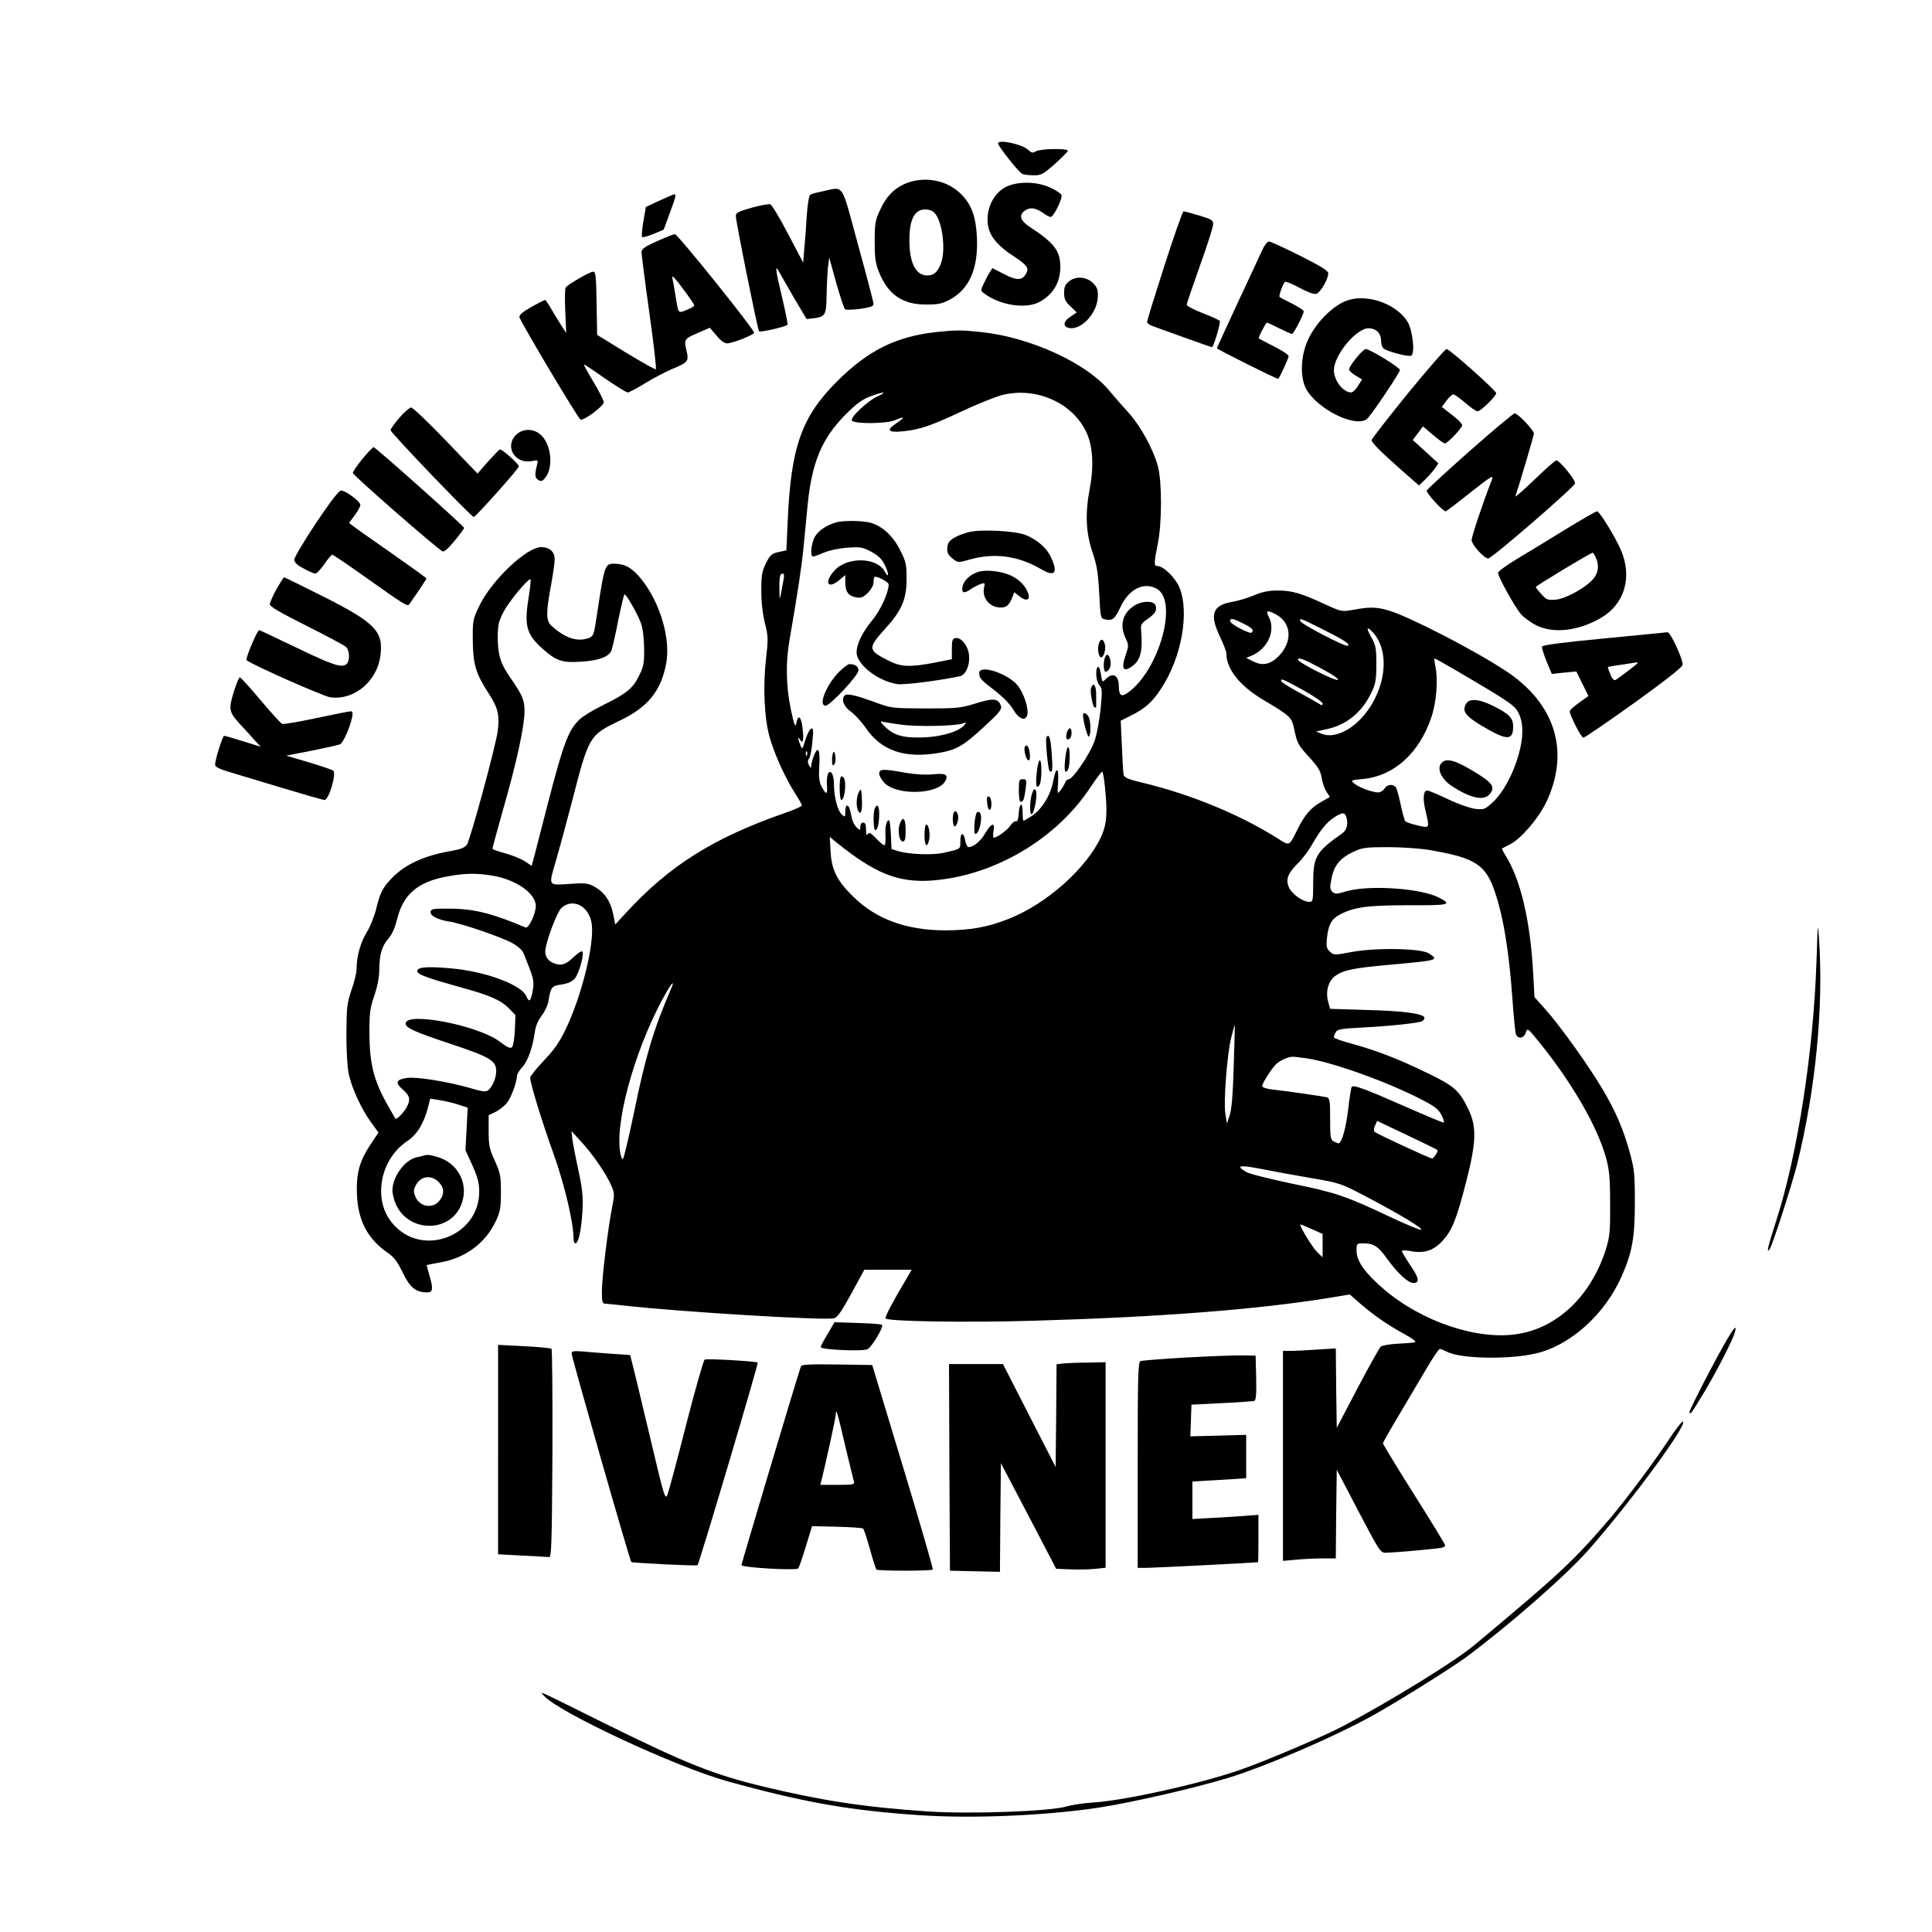 <?xml version="1.0" encoding="UTF-8" standalone="yes"?>
<svg version="1.0" xmlns="http://www.w3.org/2000/svg" width="100mm" height="100mm" viewBox="0 0 1024 1024" preserveAspectRatio="xMidYMid meet">
  <g transform="translate(0,1024) scale(0.1,-0.1)" fill="#000000" stroke="none">
    <path d="M5290 9480 c0 -15 110 -154 129 -162 9 -4 36 -7 59 -7 40 -1 50 5
113 60 38 34 69 66 69 70 0 14 -148 11 -170 -3 -16 -10 -23 -9 -42 9 -32 29
-158 56 -158 33z"/>
    <path d="M4812 9272 c-68 -25 -113 -69 -148 -146 -25 -54 -28 -72 -28 -166 0
-84 4 -116 22 -160 48 -121 125 -175 252 -174 64 0 83 4 128 28 100 56 147
163 140 325 -5 109 -27 174 -81 229 -71 74 -185 99 -285 64z m142 -161 c40
-45 59 -188 35 -262 -17 -49 -38 -69 -74 -69 -61 0 -95 66 -95 186 0 112 27
164 85 164 19 0 39 -8 49 -19z"/>
    <path d="M5322 9244 c-67 -40 -103 -134 -82 -214 14 -52 55 -98 134 -149 73
-48 83 -64 61 -97 -21 -32 -51 -30 -119 6 l-56 29 -14 -22 c-8 -12 -22 -39
-32 -60 -17 -36 -17 -38 2 -52 81 -62 217 -84 290 -47 74 38 114 104 114 187
0 85 -32 127 -160 211 -54 35 -62 65 -26 89 28 18 55 14 98 -16 14 -11 31 -19
37 -19 15 0 64 99 57 116 -3 8 -29 26 -58 39 -76 36 -186 35 -246 -1z"/>
    <path d="M4360 9226 c-30 -6 -60 -14 -66 -18 -6 -4 -14 -54 -18 -110 -3 -57
-9 -136 -13 -176 l-6 -74 -80 152 c-43 83 -86 154 -94 157 -8 3 -53 -5 -99
-18 -71 -20 -84 -27 -84 -44 0 -29 116 -604 123 -611 7 -7 145 25 151 35 2 3
-11 71 -30 150 -34 141 -38 176 -14 129 7 -12 42 -74 78 -136 l67 -113 38 4
c61 8 67 18 68 121 1 50 4 116 7 146 l7 55 37 -134 c21 -74 42 -137 48 -141 5
-3 41 -2 80 3 54 8 70 14 70 26 0 9 -37 150 -82 313 -92 338 -72 308 -188 284z"/>
    <path d="M3494 9176 l-71 -33 -13 -77 c-7 -42 -10 -79 -7 -82 3 -4 31 4 61 16
l54 23 31 85 c33 88 36 102 24 102 -5 -1 -40 -16 -79 -34z"/>
    <path d="M6172 8833 c-51 -159 -93 -293 -92 -300 0 -6 12 -15 28 -21 15 -5 91
-33 169 -61 78 -28 144 -51 147 -51 8 0 47 131 41 139 -2 4 -43 23 -90 41 -47
18 -85 38 -85 45 0 7 32 100 70 207 39 108 70 206 70 220 0 21 -8 26 -75 46
-41 12 -78 22 -82 22 -5 0 -50 -129 -101 -287z"/>
    <path d="M3483 8962 c-63 -28 -83 -42 -83 -57 0 -11 18 -154 41 -318 23 -164
39 -301 35 -304 -3 -3 -74 37 -158 88 l-153 94 -3 168 c-2 145 -5 167 -18 167
-18 0 -135 -68 -146 -84 -4 -6 -5 -63 -2 -126 l5 -115 -26 40 c-14 22 -38 61
-53 87 -15 27 -30 48 -33 48 -4 0 -37 -17 -73 -37 -47 -27 -65 -43 -63 -54 7
-27 311 -538 324 -543 17 -7 123 72 123 92 0 9 -24 58 -54 107 -30 50 -53 91
-51 93 1 2 51 -31 110 -73 60 -41 114 -75 122 -75 7 0 48 21 91 48 42 26 107
60 144 76 84 35 89 41 78 91 -16 66 -14 69 56 99 l66 29 35 -41 c22 -27 43
-42 57 -42 27 0 139 44 143 56 4 14 -406 524 -420 523 -6 0 -49 -17 -94 -37z
m197 -341 c0 -4 -18 -15 -41 -24 -46 -18 -43 -23 -59 78 -6 39 -14 81 -17 95
-4 15 18 -7 55 -58 34 -45 62 -86 62 -91z"/>
    <path d="M6692 8918 c-11 -24 -70 -150 -131 -281 -61 -131 -111 -240 -111
-243 0 -5 321 -166 325 -162 10 11 55 110 55 120 0 7 -35 31 -78 52 -42 22
-78 40 -80 42 -5 3 37 84 43 84 3 0 32 -13 65 -30 33 -16 63 -30 68 -30 8 0
62 103 62 120 0 5 -28 24 -62 41 -35 17 -65 33 -66 35 -6 5 19 73 29 80 5 3
39 -11 76 -31 36 -20 75 -35 87 -33 22 3 66 76 66 110 0 13 -41 38 -150 93
-82 41 -156 75 -164 75 -8 0 -24 -19 -34 -42z"/>
    <path d="M5668 8750 c-22 -17 -28 -30 -28 -62 0 -33 6 -46 34 -72 l33 -32 -34
-23 c-39 -25 -41 -54 -3 -60 62 -8 140 74 148 157 3 40 0 53 -19 76 -33 38
-94 46 -131 16z"/>
    <path d="M7148 8650 c-76 -23 -169 -113 -214 -208 -40 -84 -45 -199 -12 -262
59 -109 263 -210 324 -160 21 18 174 245 174 259 0 13 -160 111 -181 111 -16
0 -89 -90 -89 -109 0 -5 15 -19 34 -31 l35 -21 -21 -34 c-11 -19 -28 -35 -37
-35 -42 0 -91 63 -91 118 0 79 118 222 183 222 41 0 67 -26 67 -67 0 -17 6
-35 13 -40 22 -17 134 -46 147 -38 21 13 7 136 -20 180 -57 92 -206 147 -312
115z"/>
    <path d="M4963 8480 c-213 -23 -363 -97 -529 -264 -186 -186 -242 -347 -259
-737 l-7 -156 -41 -9 c-37 -8 -45 -15 -67 -59 -21 -43 -25 -64 -25 -145 0 -60
7 -123 19 -172 18 -71 18 -86 6 -191 -17 -147 -9 -317 20 -417 25 -88 82 -213
133 -293 21 -32 37 -61 37 -66 0 -5 -40 -23 -90 -40 -379 -132 -612 -279 -842
-529 l-57 -62 -11 55 c-14 68 -44 113 -95 143 -37 21 -48 23 -137 17 -116 -7
-112 -15 -69 131 16 55 52 189 81 299 92 357 92 357 256 436 148 71 218 157
245 303 24 130 -31 319 -130 444 -47 59 -85 82 -138 84 -58 2 -58 0 -99 -270
-15 -103 -19 -114 -41 -123 -62 -23 -126 -3 -200 64 -29 26 -30 67 -3 212 11
60 20 123 20 140 0 41 -27 65 -72 65 -76 0 -258 -172 -325 -306 -37 -77 -38
-80 -37 -189 1 -126 15 -174 85 -282 48 -74 58 -113 47 -198 -9 -73 -144 -572
-163 -601 -10 -16 -32 -25 -82 -34 -142 -24 -245 -71 -315 -143 -50 -52 -64
-80 -84 -164 -9 -37 -31 -93 -50 -124 -34 -56 -54 -129 -54 -195 0 -19 -12
-69 -27 -111 -24 -71 -26 -93 -27 -233 0 -95 5 -178 13 -215 17 -76 67 -184
118 -254 l39 -54 -41 -61 c-60 -90 -78 -157 -73 -269 6 -138 57 -234 164 -308
33 -22 51 -47 79 -105 38 -79 69 -104 130 -104 30 0 32 20 10 94 -8 27 -14 50
-13 51 2 1 34 7 73 14 133 24 239 103 293 219 23 49 27 70 27 152 0 86 -3 102
-32 167 -29 63 -33 82 -33 157 l0 85 35 17 c19 9 46 30 60 46 23 27 55 113 55
146 0 8 13 30 30 48 30 35 53 102 65 186 4 29 17 60 35 83 16 21 32 54 36 74
13 80 17 85 70 93 34 5 56 15 71 32 22 26 51 131 39 143 -3 4 -21 -7 -39 -24
-47 -44 -66 -52 -101 -42 -36 10 -56 34 -56 65 0 45 61 209 86 232 60 54 146
10 160 -83 16 -107 -54 -388 -140 -565 -30 -62 -60 -106 -113 -161 -40 -42
-73 -83 -73 -91 0 -29 60 -226 124 -404 59 -165 106 -365 106 -450 0 -13 4
-24 10 -24 16 0 31 71 37 170 4 79 0 117 -22 220 -15 69 -29 143 -32 165 l-4
40 50 -55 c61 -65 134 -171 160 -232 18 -40 19 -48 5 -118 -23 -119 -54 -375
-54 -445 0 -55 3 -65 18 -65 9 0 55 -5 102 -10 292 -33 1062 -80 1111 -67 18
5 40 37 92 132 l68 125 126 0 125 0 -22 -38 c-78 -131 -121 -212 -116 -220 10
-16 433 -23 790 -12 663 19 1175 59 1555 120 l115 19 55 -48 c78 -67 144 -112
231 -160 45 -24 68 -42 60 -45 -8 -3 -49 -6 -91 -8 -42 -2 -82 -9 -90 -15 -8
-6 -63 -106 -124 -221 l-110 -210 -3 211 -2 210 -98 -6 c-53 -4 -116 -7 -139
-7 l-43 0 0 -556 0 -557 68 6 c37 4 100 7 139 7 l73 0 2 235 3 235 115 -220
c109 -208 117 -220 143 -220 38 0 266 20 295 26 12 2 22 8 22 13 0 4 -74 126
-165 270 -91 144 -165 266 -165 271 0 5 40 75 89 157 48 81 114 192 145 245
32 54 62 98 67 98 6 0 23 -7 39 -15 71 -37 327 -42 469 -9 183 42 366 206 456
409 56 128 70 205 70 390 0 154 -3 179 -27 267 -35 125 -74 216 -142 331 -69
119 -230 344 -305 427 l-58 65 -7 127 c-15 276 -66 495 -145 621 -13 21 -22
39 -20 40 2 1 21 11 43 22 57 29 148 135 189 218 130 269 53 525 -209 699
-166 110 -515 290 -623 322 -65 19 -102 20 -187 4 -63 -11 -63 -11 -151 29
-127 59 -175 73 -251 73 -49 0 -83 -7 -127 -26 -33 -14 -84 -29 -114 -34 -104
-18 -121 -66 -67 -180 20 -41 36 -83 36 -94 0 -82 71 -172 198 -247 143 -85
149 -91 162 -156 15 -74 21 -83 85 -153 42 -46 55 -68 60 -103 4 -24 15 -57
25 -73 l19 -28 -49 -28 c-54 -31 -85 -67 -125 -148 -42 -85 -40 -84 -98 -47
-200 127 -462 236 -720 298 -80 19 -98 27 -102 44 -2 11 -6 80 -9 152 l-6 133
52 26 c78 39 115 72 162 144 109 164 152 408 96 539 -23 52 -84 111 -117 111
-17 0 -17 18 3 115 23 112 23 330 1 414 -25 91 -90 210 -155 283 -32 35 -79
89 -105 120 -122 146 -420 281 -677 308 -105 11 -132 11 -237 0z m-308 -339
c-57 -25 -153 -116 -139 -131 18 -18 183 -16 228 3 53 23 55 16 6 -17 -55 -36
-43 -50 35 -42 91 9 149 29 315 107 81 38 177 76 211 85 177 45 370 -38 445
-193 36 -72 43 -182 20 -302 -25 -132 -21 -231 13 -334 25 -72 31 -112 37
-221 7 -134 7 -134 32 -139 40 -8 50 1 82 68 44 93 122 132 190 95 117 -62 15
-433 -153 -552 -33 -24 -47 -14 -47 34 0 59 -31 77 -69 39 -19 -19 -19 -18
-26 25 -3 24 -10 42 -16 39 -15 -10 -10 -77 8 -97 15 -17 16 -30 6 -131 -7
-63 -21 -137 -33 -168 -24 -67 -114 -199 -135 -199 -7 0 -16 -8 -19 -17 -4
-10 -14 -28 -24 -41 -18 -23 -18 -22 -14 42 5 83 -11 86 -26 5 -14 -74 -59
-147 -112 -183 -22 -14 -42 -26 -45 -26 -3 0 -5 21 -5 47 0 58 -18 47 -21 -13
-2 -27 -7 -40 -14 -37 -7 2 -20 -8 -29 -22 -16 -24 -71 -65 -89 -65 -4 0 -5
16 -1 36 9 49 -12 42 -46 -15 -23 -40 -60 -70 -86 -71 -7 0 -15 16 -18 35 -9
47 -26 44 -26 -4 0 -43 4 -40 -88 -61 -58 -13 -184 -9 -242 9 l-35 11 -3 72
c-2 40 -6 75 -8 78 -13 12 -24 -31 -21 -77 2 -30 -1 -53 -6 -53 -5 0 -25 16
-44 37 -28 29 -37 33 -44 22 -6 -10 -9 -3 -9 24 0 26 -4 37 -15 37 -9 0 -15
-9 -15 -22 0 -20 -1 -20 -19 -4 -11 10 -23 32 -26 50 -11 53 -16 66 -26 66 -5
0 -9 -14 -9 -32 0 -30 -1 -31 -19 -14 -22 20 -41 94 -41 159 0 23 -5 49 -10
57 -17 25 -31 -8 -27 -62 4 -52 -4 -53 -29 -6 -12 24 -15 50 -12 104 6 89 -5
114 -27 62 -8 -21 -15 -45 -15 -55 -1 -17 -2 -16 -12 1 -8 14 -8 24 1 37 6 10
14 51 17 90 6 59 5 71 -7 67 -7 -2 -21 -29 -30 -59 -17 -54 -17 -54 -28 -26
-13 34 -14 47 -1 27 16 -26 21 -4 14 59 -7 65 -25 78 -34 25 -4 -22 -11 -5
-28 74 -26 123 -29 252 -6 378 41 236 64 388 73 484 6 58 15 155 21 217 22
230 75 358 200 484 56 57 89 81 130 97 68 26 100 28 45 3z m-501 -968 c-24
-130 -22 -125 -23 -52 -1 36 2 69 6 72 14 15 22 6 17 -20z m-1350 -85 c-27
-164 -16 -207 70 -285 74 -66 104 -77 208 -70 89 6 140 24 157 55 5 10 22 82
37 160 16 78 31 142 34 142 10 0 68 -102 86 -150 11 -28 17 -78 18 -135 1 -79
-2 -97 -27 -147 -33 -67 -66 -94 -190 -155 -50 -24 -107 -59 -125 -76 -59 -55
-86 -129 -166 -437 -42 -162 -78 -305 -82 -317 l-6 -22 -36 24 c-20 13 -66 32
-104 42 -37 10 -68 21 -68 25 0 4 27 103 60 220 70 244 110 431 110 509 0 59
-10 83 -77 180 -51 73 -65 120 -65 216 1 63 5 81 33 134 29 54 125 169 140
169 4 0 0 -37 -7 -82z m3956 -103 c91 -47 93 -157 4 -235 -40 -34 -79 -39
-127 -13 l-32 16 27 11 c87 36 131 133 93 206 -18 34 -9 38 35 15z m-170 -50
c48 -24 57 -34 44 -48 -10 -9 -114 46 -114 60 0 19 14 16 70 -12z m418 -29
c119 -60 149 -80 136 -89 -12 -7 -246 114 -252 131 -6 18 0 16 116 -42z m269
-18 c70 -77 76 -213 14 -343 -65 -139 -198 -230 -286 -194 l-30 12 56 12 c108
23 191 92 241 201 19 40 23 66 23 144 0 85 -3 100 -27 143 -28 50 -25 61 9 25z
m-276 -190 c59 -31 95 -56 90 -61 -10 -10 -211 92 -211 106 0 15 26 6 121 -45z
m716 -11 c291 -171 314 -187 334 -231 24 -54 24 -124 -2 -216 -28 -101 -82
-201 -136 -251 -43 -40 -47 -41 -95 -36 -27 4 -92 26 -145 52 -53 25 -101 45
-108 45 -21 0 -25 -42 -10 -105 23 -97 24 -95 -41 -80 -31 7 -60 17 -65 22 -5
5 -16 44 -25 88 -9 44 -21 86 -26 93 -16 18 -46 15 -60 -8 -7 -11 -22 -20 -34
-20 -31 0 -105 28 -127 48 -19 16 -17 17 44 23 165 14 301 136 365 326 28 82
37 200 21 276 -4 20 -6 37 -3 37 3 0 53 -29 113 -63z m-811 -104 c57 -32 104
-64 104 -72 0 -11 -4 -11 -22 1 -13 8 -62 36 -110 62 -49 26 -88 52 -88 57 0
14 6 12 116 -48z m-2629 -345 c-3 -8 -6 -5 -6 6 -1 11 2 17 5 13 3 -3 4 -12 1
-19z m1579 -165 c15 -142 10 -202 -19 -266 -77 -168 -287 -356 -488 -436 -111
-45 -207 -62 -339 -62 -206 0 -369 60 -489 180 -86 84 -114 142 -119 241 l-4
74 33 -27 c206 -167 329 -216 507 -204 329 24 660 218 842 495 30 45 58 82 62
82 3 0 10 -35 14 -77z m1278 -159 c14 -36 6 -73 -20 -91 -139 -98 -154 -123
-154 -265 0 -93 -1 -98 -21 -98 -32 0 -87 38 -105 72 -22 42 -10 78 42 129 25
24 59 69 76 99 45 79 77 119 117 146 42 28 57 30 65 8z m442 -179 c250 -43
302 -78 353 -240 41 -125 69 -304 86 -534 7 -102 16 -194 20 -203 11 -27 42
-22 52 9 9 26 10 25 77 -58 172 -214 303 -442 348 -605 18 -66 22 -106 22
-244 1 -146 -2 -174 -22 -240 -77 -244 -252 -415 -465 -450 -212 -36 -512 64
-716 240 -95 82 -141 146 -141 199 0 40 1 41 34 41 57 0 81 -15 129 -83 54
-75 110 -127 138 -127 35 0 31 25 -16 94 -25 37 -45 71 -45 75 0 5 21 5 46 0
73 -14 122 2 171 56 50 55 73 112 125 315 53 208 55 289 11 380 -47 98 -74
123 -208 188 -157 77 -278 124 -403 158 -56 15 -102 31 -102 36 0 5 4 17 10
27 8 16 29 19 142 25 140 7 287 23 313 32 8 4 15 12 15 19 0 22 -109 37 -307
42 l-193 6 -11 40 c-14 53 2 109 39 135 42 30 93 41 282 58 265 24 269 25 213
61 -41 27 -283 31 -410 7 -91 -17 -94 -17 -114 2 -18 16 -20 27 -16 71 8 75
25 105 77 130 73 36 143 45 358 45 214 -1 231 3 160 40 -96 50 -371 69 -492
34 -53 -16 -60 -16 -75 -2 -13 14 -13 24 -3 73 14 68 46 106 117 139 45 21 64
24 181 24 73 0 171 -7 220 -15z m-4967 -136 c125 -20 231 -94 231 -161 0 -39
-38 -121 -54 -114 -177 75 -273 99 -401 100 -86 1 -100 -1 -103 -16 -4 -21 37
-43 98 -52 69 -11 279 -83 336 -115 36 -21 55 -39 63 -63 7 -18 22 -57 33 -85
15 -39 18 -64 13 -95 -11 -65 -20 -75 -35 -39 -25 62 -221 134 -405 149 -126
11 -177 6 -173 -17 3 -17 58 -36 233 -85 147 -40 207 -66 249 -107 l38 -39 -3
-79 c-2 -44 -9 -85 -15 -91 -9 -9 -25 -1 -65 29 -115 87 -499 161 -499 96 0
-23 47 -44 236 -107 209 -69 244 -90 244 -144 0 -37 -19 -83 -43 -103 -12 -9
-32 -7 -98 13 -114 33 -282 60 -331 53 -59 -8 -65 -26 -23 -62 38 -33 42 -52
21 -93 -15 -28 -54 -68 -60 -61 -1 2 -19 31 -37 64 -79 138 -101 226 -101 402
0 93 4 123 26 186 16 47 26 97 26 134 1 82 13 128 48 167 19 22 35 57 47 105
32 131 110 198 267 226 91 17 155 18 237 4z m945 -606 c-91 -212 -133 -353
-194 -651 -27 -129 -53 -239 -58 -244 -6 -6 -12 13 -17 49 -21 181 98 579 251
841 31 52 40 54 18 5z m2985 -403 c-4 -147 -11 -229 -21 -260 l-15 -45 -8 50
c-11 65 9 320 31 407 10 38 18 67 19 65 0 -1 -2 -99 -6 -217z m391 40 c139
-22 423 -124 603 -217 72 -37 91 -52 108 -84 11 -22 15 -39 10 -39 -5 0 -89
35 -187 78 -231 102 -291 124 -300 111 -3 -6 -12 -61 -19 -124 -12 -98 -34
-175 -51 -175 -3 0 -14 5 -25 10 -17 10 -19 22 -19 120 0 95 -2 109 -17 114
-19 5 -190 30 -285 41 -36 4 -58 11 -58 19 0 16 52 96 76 118 22 19 61 36 84
37 8 1 44 -4 80 -9z m-4499 -245 l48 -16 -6 -113 -6 -112 37 -81 c28 -63 36
-93 36 -140 0 -229 -289 -346 -447 -181 -48 49 -73 113 -73 184 0 108 53 209
140 267 51 34 88 95 110 183 l10 41 51 -8 c28 -5 73 -15 100 -24z m5187 -240
c6 -6 -18 -45 -28 -45 -12 0 -292 130 -304 141 -6 5 -5 18 2 33 l11 25 158
-75 c86 -41 159 -76 161 -79z m-663 -150 c146 -25 154 -28 282 -95 184 -97
310 -173 295 -178 -7 -2 -81 29 -164 68 -235 111 -287 129 -518 176 -118 25
-228 52 -244 62 -60 35 -38 39 81 16 65 -13 186 -35 268 -49z m-1 -270 l56
-25 0 -62 0 -62 -29 28 c-26 25 -99 146 -88 146 3 0 30 -11 61 -25z"/>
    <path d="M4430 7471 c-51 -16 -91 -43 -110 -74 -20 -33 -28 -107 -11 -107 5 0
31 9 58 21 28 12 80 23 124 26 70 5 81 3 128 -22 38 -21 56 -39 72 -72 21 -44
21 -73 -1 -33 -42 78 -202 81 -269 4 -55 -62 -33 -100 28 -48 l31 26 0 -39 c0
-49 16 -71 57 -79 27 -5 37 -1 63 24 17 17 30 41 30 55 0 13 2 26 5 29 9 8 74
-26 75 -39 1 -40 -42 -136 -85 -188 -56 -69 -84 -127 -85 -172 0 -65 113 -153
216 -169 34 -5 213 17 332 42 32 7 56 65 47 119 -7 47 -43 89 -72 83 -15 -3
-18 -13 -18 -58 l0 -54 -90 -18 c-137 -26 -182 -23 -251 13 -105 54 -105 64
-12 167 87 96 113 155 113 263 0 79 -3 92 -35 155 -38 75 -94 126 -158 144
-42 11 -145 12 -182 1z"/>
    <path d="M5136 7420 c-64 -17 -106 -41 -112 -65 -9 -36 -2 -56 28 -78 26 -20
28 -20 90 -2 129 36 254 19 373 -50 75 -45 95 -24 56 60 -21 48 -68 90 -131
118 -52 23 -238 33 -304 17z"/>
    <path d="M5185 7209 c-50 -16 -85 -54 -85 -93 0 -21 16 -20 48 3 15 10 38 22
51 26 21 7 23 5 17 -18 -13 -55 29 -107 87 -107 31 0 44 11 60 48 l13 33 28
-22 c36 -29 59 -19 45 18 -15 40 -48 73 -94 94 -50 22 -131 31 -170 18z"/>
    <path d="M6014 7031 c-64 -39 -82 -104 -47 -176 16 -34 16 -38 -2 -91 -22 -66
-12 -87 29 -60 51 33 64 81 54 200 -3 24 4 34 32 54 42 28 53 46 45 72 -8 27
-69 27 -111 1z"/>
    <path d="M5826 6834 c-9 -23 -7 -57 3 -73 14 -22 35 30 27 63 -7 29 -21 34
-30 10z"/>
    <path d="M5856 6754 c-9 -24 -7 -74 3 -74 19 0 33 30 26 60 -7 33 -19 39 -29
14z"/>
    <path d="M4445 6677 c-68 -72 -109 -177 -69 -177 24 0 173 160 174 186 0 22
-17 34 -48 34 -8 0 -34 -20 -57 -43z"/>
    <path d="M5190 6673 c0 -27 10 -38 85 -95 40 -31 80 -72 95 -98 30 -52 66 -65
75 -28 8 32 -18 112 -49 152 -49 65 -206 117 -206 69z"/>
    <path d="M5783 6594 c-7 -19 9 -105 20 -105 4 1 7 3 7 6 0 3 0 30 0 60 0 53
-14 73 -27 39z"/>
    <path d="M4477 6554 c-20 -20 -5 -60 33 -86 21 -15 57 -54 80 -88 83 -121 210
-163 395 -129 84 15 123 38 222 129 100 92 108 103 94 129 -16 30 -42 30 -132
2 -77 -24 -98 -26 -264 -26 -179 1 -180 1 -270 34 -98 36 -146 47 -158 35z
m300 -155 c88 -12 290 -7 328 7 17 7 18 6 7 -8 -27 -34 -114 -61 -207 -66
-112 -5 -165 8 -213 55 -20 19 -29 32 -20 29 10 -3 57 -10 105 -17z"/>
    <path d="M5740 6452 c0 -31 24 -121 31 -116 12 7 11 81 -1 105 -11 19 -30 26
-30 11z"/>
    <path d="M5654 6355 c-7 -29 -1 -41 15 -30 14 8 14 55 1 55 -5 0 -12 -11 -16
-25z"/>
    <path d="M5546 6332 c-6 -11 8 -170 17 -178 15 -15 18 7 11 95 -6 82 -14 105
-28 83z"/>
    <path d="M5430 6273 c0 -30 12 -63 22 -63 14 0 5 73 -9 78 -7 2 -13 -4 -13
-15z"/>
    <path d="M5646 6219 c-7 -63 -2 -85 14 -59 12 19 13 120 1 120 -4 0 -12 -27
-15 -61z"/>
    <path d="M4418 6254 c-5 -4 -8 -23 -8 -43 0 -25 3 -32 11 -24 6 6 9 25 7 43
-2 17 -6 28 -10 24z"/>
    <path d="M5495 6145 c-8 -67 -1 -91 15 -65 12 19 13 130 1 130 -5 0 -13 -29
-16 -65z"/>
    <path d="M4660 6139 c0 -11 13 -33 28 -49 68 -68 284 -61 322 10 18 34 3 43
-64 36 -38 -4 -92 -1 -146 8 -119 22 -140 21 -140 -5z"/>
    <path d="M4457 6123 c-10 -10 -8 -123 2 -123 18 0 29 93 13 118 -5 7 -11 9
-15 5z"/>
    <path d="M5400 6050 c0 -33 4 -60 9 -60 15 0 19 12 27 68 6 49 5 52 -15 52
-19 0 -21 -5 -21 -60z"/>
    <path d="M4553 6043 c-15 -25 -17 -82 -3 -103 14 -23 22 7 18 71 -3 49 -4 52
-15 32z"/>
    <path d="M5471 6037 c-14 -37 -15 -125 -1 -111 15 15 30 107 20 124 -7 12 -11
9 -19 -13z"/>
    <path d="M5232 5984 c2 -22 8 -38 13 -36 15 3 12 65 -3 70 -10 3 -13 -6 -10
-34z"/>
    <path d="M4636 5954 c-9 -24 -7 -114 3 -114 12 0 21 37 21 88 0 42 -12 56 -24
26z"/>
    <path d="M5050 5900 c0 -22 4 -40 10 -40 12 0 24 45 16 65 -11 29 -26 15 -26
-25z"/>
    <path d="M5177 5933 c-12 -20 -18 -113 -8 -113 24 0 43 101 22 115 -5 3 -12 2
-14 -2z"/>
    <path d="M4769 5873 c-13 -35 -3 -93 16 -93 12 0 15 14 15 60 0 64 -14 78 -31
33z"/>
    <path d="M4900 5815 c0 -58 13 -73 24 -29 8 31 -1 84 -15 84 -5 0 -9 -25 -9
-55z"/>
    <path d="M7770 6509 c-21 -38 -4 -62 77 -112 139 -83 173 -85 173 -8 0 46 -21
67 -107 110 -74 37 -127 41 -143 10z"/>
    <path d="M7642 6198 c-30 -30 -4 -88 57 -127 97 -62 164 -76 195 -42 34 38 18
62 -84 123 -95 58 -143 71 -168 46z"/>
    <path d="M2245 4115 c-5 -2 -22 -6 -37 -9 -63 -14 -128 -103 -128 -176 0 -19
9 -53 19 -75 65 -143 273 -151 340 -13 53 110 -5 234 -124 267 -41 11 -52 12
-70 6z m80 -140 c30 -30 32 -64 4 -99 -35 -45 -106 -33 -128 23 -10 24 -10 34
3 59 25 49 82 57 121 17z"/>
    <path d="M7462 8155 c-105 -130 -192 -241 -192 -248 0 -14 53 -66 173 -172
l78 -68 30 29 c17 16 40 42 52 58 l21 30 -68 62 -68 62 27 36 27 36 53 -45
c29 -25 57 -45 63 -45 15 0 91 81 92 97 0 6 -24 31 -54 54 l-54 42 25 34 c14
18 30 33 36 33 5 0 34 -20 63 -45 28 -25 58 -45 66 -45 16 0 98 81 98 96 0 14
-247 234 -263 234 -7 0 -99 -106 -205 -235z"/>
    <path d="M2117 8026 c-26 -30 -47 -60 -47 -66 0 -13 428 -460 441 -460 10 0
239 256 239 268 0 13 -91 94 -101 90 -4 -2 -32 -31 -63 -65 l-55 -63 -168 175
c-92 96 -175 175 -184 175 -8 0 -36 -24 -62 -54z"/>
    <path d="M7790 7850 c-123 -109 -226 -204 -228 -210 -4 -12 85 -110 100 -110
4 0 63 45 132 100 101 80 123 94 115 72 -51 -131 -109 -305 -109 -324 0 -25
66 -98 88 -98 19 0 457 379 460 398 3 18 -82 122 -99 122 -6 0 -58 -46 -116
-102 -59 -57 -104 -96 -101 -88 20 58 98 322 98 332 -1 19 -86 108 -102 107
-7 0 -114 -90 -238 -199z"/>
    <path d="M2735 7935 c-62 -61 -6 -155 82 -139 36 7 36 7 29 -22 -13 -52 -11
-66 7 -78 15 -9 22 -7 37 12 43 53 33 171 -20 224 -38 38 -99 39 -135 3z"/>
    <path d="M1921 7808 c-28 -35 -51 -68 -51 -75 0 -11 439 -395 475 -415 9 -5
30 14 64 55 28 34 51 65 51 69 0 9 -470 428 -480 428 -4 0 -31 -28 -59 -62z"/>
    <path d="M1675 7468 c-63 -95 -115 -182 -115 -194 0 -15 14 -29 49 -47 27 -15
55 -27 62 -27 8 0 29 23 48 50 19 28 38 50 42 50 5 0 87 -56 184 -125 196
-139 215 -151 224 -138 57 81 91 133 91 137 0 3 -82 62 -182 132 -101 70 -193
135 -205 145 l-23 17 30 41 c17 22 30 47 30 55 0 18 -78 76 -102 76 -12 0 -55
-56 -133 -172z"/>
    <path d="M8294 7432 c-87 -54 -203 -124 -256 -156 -54 -32 -98 -65 -98 -72 0
-22 90 -183 122 -220 16 -18 52 -44 80 -58 91 -46 226 -30 343 39 126 73 168
216 106 360 -31 71 -113 205 -126 205 -6 0 -83 -44 -171 -98z m164 -147 c19
-41 14 -81 -13 -113 -39 -46 -143 -104 -197 -110 -44 -4 -50 -2 -78 28 -16 18
-30 35 -30 39 1 6 290 181 301 181 3 0 11 -11 17 -25z"/>
    <path d="M1465 7117 c-19 -35 -35 -71 -35 -80 0 -12 59 -46 193 -113 105 -53
200 -103 210 -112 20 -17 23 -72 5 -90 -24 -24 -69 -10 -262 83 -108 52 -199
95 -202 95 -11 0 -75 -153 -67 -159 27 -24 408 -192 444 -197 125 -17 247 84
265 219 18 130 -26 176 -304 316 -110 55 -203 101 -206 101 -3 0 -21 -29 -41
-63z"/>
    <path d="M8501 6856 c-212 -20 -326 -35 -328 -43 -2 -6 9 -41 24 -78 l28 -67
65 7 65 6 32 -65 32 -65 -49 -35 c-28 -20 -50 -40 -50 -45 0 -23 61 -141 72
-141 7 0 128 83 268 183 168 121 256 190 258 203 4 27 -64 174 -80 173 -7 -1
-159 -16 -337 -33z m179 -130 c0 -4 -95 -76 -117 -90 -8 -4 -18 6 -28 30 -8
20 -14 38 -13 39 2 1 35 7 73 12 39 6 73 11 78 12 4 0 7 -1 7 -3z"/>
    <path d="M1242 6582 c-32 -101 -30 -114 30 -180 29 -31 65 -71 81 -89 l29 -31
-93 29 c-51 16 -96 29 -101 29 -8 0 -48 -127 -48 -153 0 -11 22 -23 73 -38 39
-12 167 -50 282 -85 116 -35 217 -64 225 -64 23 0 65 141 46 155 -7 6 -67 26
-131 45 l-118 35 134 26 c74 15 142 30 151 34 17 7 54 91 65 147 4 20 1 28 -8
28 -7 0 -89 -16 -182 -36 -92 -20 -174 -33 -181 -31 -8 3 -59 60 -115 126 -56
67 -105 121 -110 121 -4 0 -17 -31 -29 -68z"/>
    <path d="M9628 5150 c-16 -484 -100 -1026 -213 -1378 -45 -139 -55 -182 -35
-152 16 24 116 336 144 445 100 403 142 838 117 1205 -6 86 -7 74 -13 -120z"/>
    <path d="M4387 3170 c-21 -34 -37 -65 -37 -70 0 -14 224 -24 248 -11 24 13 87
119 77 129 -4 4 -62 8 -129 10 l-123 4 -36 -62z"/>
    <path d="M9065 2979 c-64 -121 -114 -223 -111 -226 8 -8 6 -11 78 107 65 108
152 277 163 318 18 65 -25 -1 -130 -199z"/>
    <path d="M2640 2557 l0 -555 128 -7 c70 -3 134 -7 142 -8 13 -2 15 66 18 547
1 303 -1 553 -5 557 -5 4 -70 10 -145 14 l-138 7 0 -555z"/>
    <path d="M3030 3065 c0 -19 308 -1097 316 -1104 5 -5 347 -22 351 -17 9 9 324
1069 319 1074 -8 7 -264 22 -281 16 -6 -3 -50 -157 -98 -344 -47 -186 -92
-353 -99 -371 -13 -31 -17 -16 -97 322 -46 195 -88 368 -93 385 l-8 32 -88 6
c-48 3 -117 9 -154 12 -60 5 -68 4 -68 -11z"/>
    <path d="M6287 3045 c-125 -7 -234 -16 -242 -19 -13 -5 -15 -78 -15 -551 l0
-545 48 0 c33 0 548 26 590 30 1 0 2 57 2 126 l0 125 -67 -5 c-38 -3 -116 -8
-175 -11 l-108 -6 0 99 0 100 143 8 142 9 0 115 0 115 -148 -4 -148 -4 3 84 3
84 160 8 c88 4 166 10 173 12 9 4 12 34 10 122 l-3 118 -70 1 c-38 1 -172 -4
-298 -11z"/>
    <path d="M5633 3013 l-33 -4 -2 -272 -3 -272 -140 273 -139 272 -143 0 -143 0
2 -547 3 -548 132 -3 133 -3 2 288 3 288 147 -280 146 -280 79 -3 c43 -2 102
0 131 3 l52 6 0 545 0 544 -97 -2 c-54 0 -113 -3 -130 -5z"/>
    <path d="M4245 2998 c-20 -57 -315 -1044 -315 -1053 0 -14 289 -30 301 -18 4
5 22 57 40 116 l33 108 132 -3 c73 -2 136 -6 139 -10 4 -4 20 -53 36 -109 15
-56 31 -104 34 -108 8 -8 291 -8 299 0 3 3 -68 248 -158 545 l-163 539 -187 3
c-144 2 -187 0 -191 -10z m234 -418 c23 -96 44 -183 47 -192 5 -16 -4 -18 -86
-18 l-92 0 7 28 c23 92 75 330 75 346 0 37 9 9 49 -164z"/>
    <path d="M8844 2608 c-79 -120 -223 -312 -308 -413 -194 -227 -268 -296 -720
-673 -101 -85 -433 -290 -696 -430 -100 -53 -410 -185 -545 -232 -211 -74
-622 -165 -786 -174 -46 -3 -106 -12 -134 -20 -86 -27 -519 -42 -738 -27 -337
23 -555 56 -868 131 -273 66 -412 122 -869 348 -344 171 -320 160 -297 134 78
-88 699 -377 972 -453 405 -112 648 -155 1020 -180 281 -19 675 -2 954 41 177
28 497 101 681 157 198 60 578 224 781 339 127 71 404 245 479 300 230 171
532 435 651 571 220 249 524 662 499 678 -5 3 -39 -41 -76 -97z"/>
  </g>
</svg>